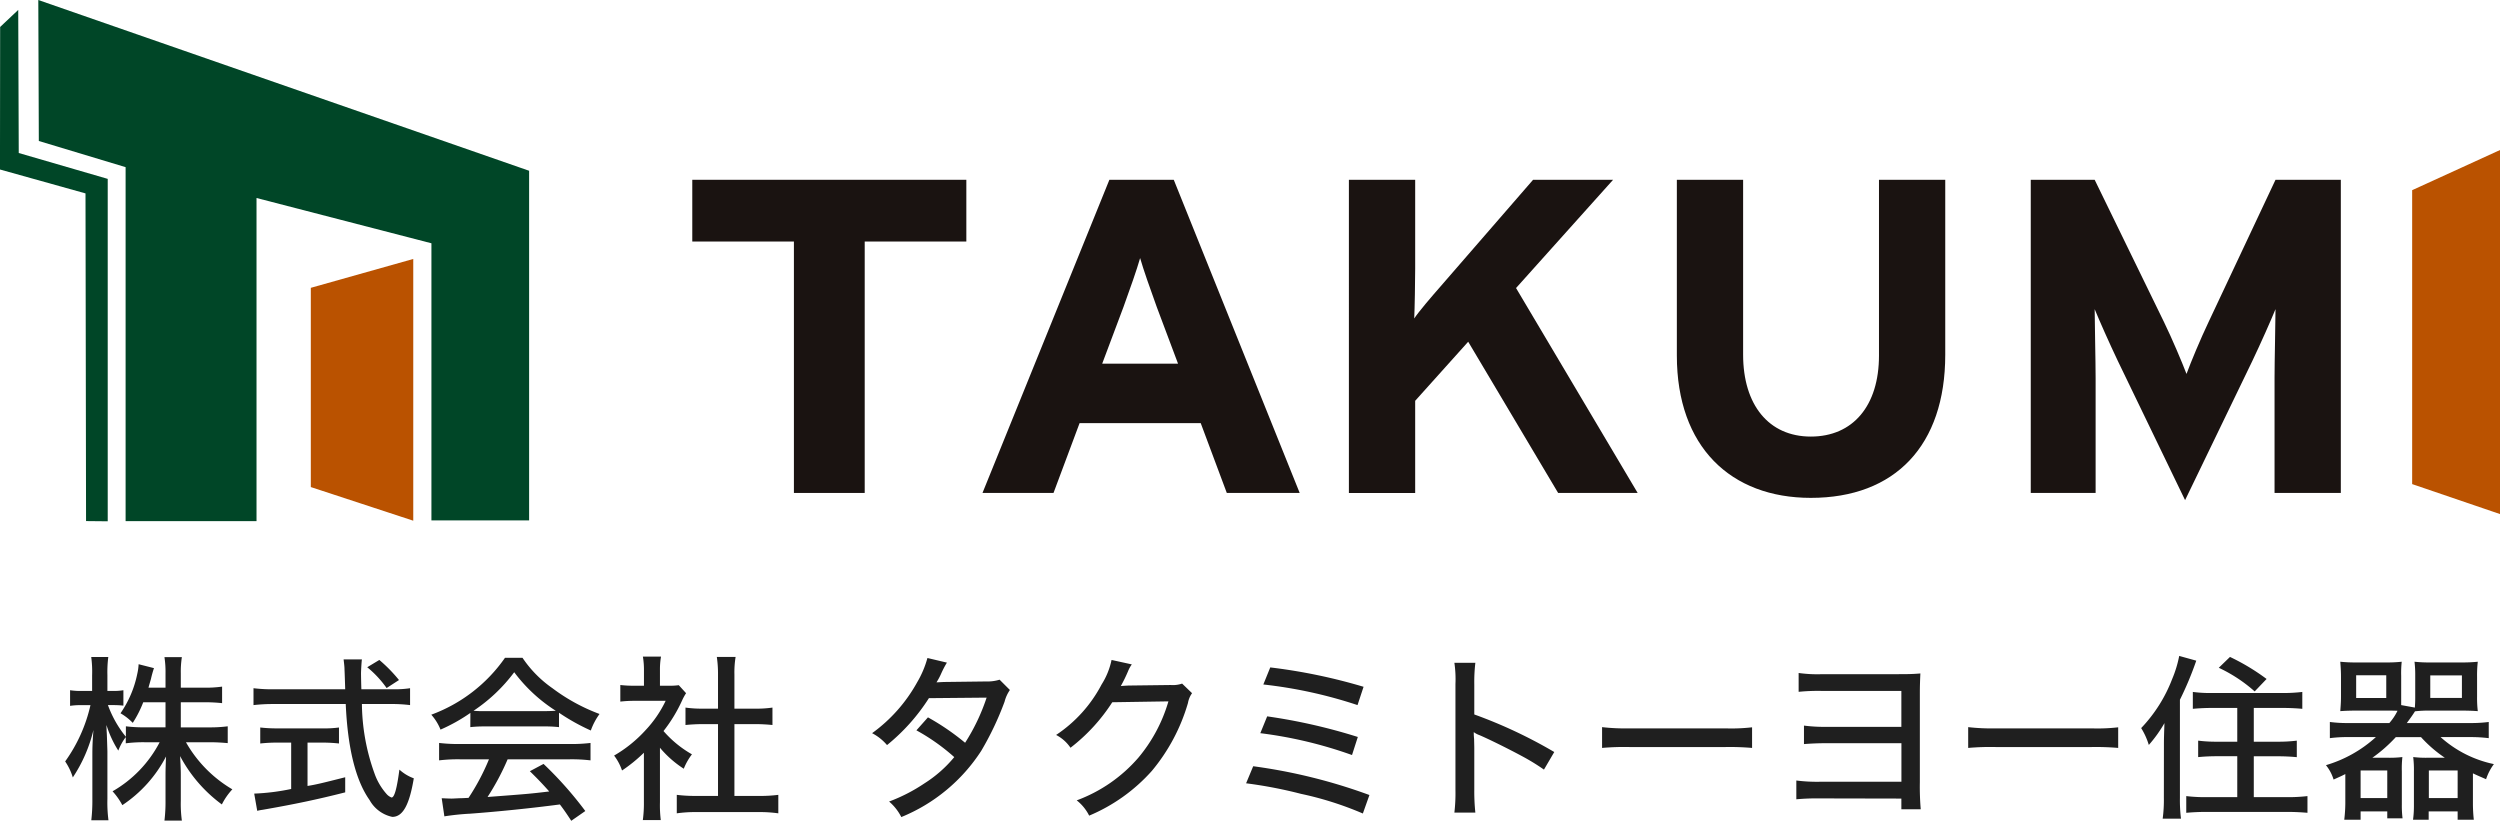 <svg xmlns="http://www.w3.org/2000/svg" width="211" height="69.275" viewBox="0 0 211 69.275">
  <g id="logo" transform="translate(0 0)">
    <g id="グループ_10197" data-name="グループ 10197" transform="translate(0 0)">
      <path id="パス_1187" data-name="パス 1187" d="M418.238-53.787l7.325,2.209v29.873h11.049v-27.27l14.762,3.822v23.386h8.245V-51.274L418.195-65.686Z" transform="translate(-414.962 65.686)" fill="#004627"/>
      <g id="グループ_10195" data-name="グループ 10195" transform="translate(26.233 21.856)">
        <path id="パス_1188" data-name="パス 1188" d="M448.139-44.666l-8.646,2.436v16.816l8.646,2.839Z" transform="translate(-439.493 44.666)" fill="#ba5200"/>
      </g>
      <g id="グループ_10196" data-name="グループ 10196" transform="translate(0 0.836)">
        <path id="パス_1189" data-name="パス 1189" d="M416.741-64.913l.043,12.077,7.51,2.184v28.9l-1.829-.018-.046-27.656L415.2-51.444l.014-12.029Z" transform="translate(-415.202 64.913)" fill="#004627"/>
      </g>
    </g>
    <g id="グループ_10200" data-name="グループ 10200" transform="translate(58.428 12.662)">
      <g id="グループ_10199" data-name="グループ 10199" transform="translate(0 2.512)">
        <g id="グループ_10198" data-name="グループ 10198">
          <path id="パス_1190" data-name="パス 1190" d="M492.73-45.643h-8.578v21.22h-5.975v-21.22H469.6v-5.211H492.73Z" transform="translate(-469.599 50.854)" fill="#1a1311"/>
          <path id="パス_1191" data-name="パス 1191" d="M519.052-24.423H512.9l-2.2-5.891H500.474l-2.2,5.891h-5.994L502.99-50.854h5.434ZM508.784-35.336l-1.8-4.795c-.559-1.549-1.119-3.134-1.4-4.116-.28.982-.839,2.567-1.4,4.116l-1.8,4.795Z" transform="translate(-467.786 50.854)" fill="#1a1311"/>
          <path id="パス_1192" data-name="パス 1192" d="M545.289-24.423h-6.712l-7.591-12.763L526.511-32.2v7.779h-5.594V-50.854h5.594v7.514c0,.982-.04,3.361-.08,4.19.4-.6,1.438-1.812,2.2-2.68l7.831-9.024h6.753l-8.191,9.137Z" transform="translate(-465.498 50.854)" fill="#1a1311"/>
          <path id="パス_1193" data-name="パス 1193" d="M569.2-36.09c0,7.665-4.234,12.082-11.346,12.082-6.753,0-11.307-4.3-11.307-12.007V-50.854h5.593V-36.09c0,4.229,2.158,6.909,5.714,6.909s5.753-2.6,5.753-6.834V-50.854H569.2Z" transform="translate(-463.449 50.854)" fill="#1a1311"/>
          <path id="パス_1194" data-name="パス 1194" d="M600.376-24.423h-5.594v-9.7c0-1.435.081-4.8.081-5.814-.4.981-1.239,2.869-1.958,4.379l-5.674,11.743-5.673-11.743c-.719-1.51-1.558-3.4-1.958-4.379,0,1.018.08,4.379.08,5.814v9.7h-5.474V-50.854H579.6l5.833,11.969c.719,1.473,1.558,3.474,1.918,4.418.36-.982,1.159-2.907,1.878-4.418l5.634-11.969h5.513Z" transform="translate(-461.238 50.854)" fill="#1a1311"/>
        </g>
      </g>
      <path id="パス_1195" data-name="パス 1195" d="M611.428-53.18l-7.414,3.389v24.807l7.414,2.53Z" transform="translate(-458.856 53.18)" fill="#ba5200"/>
    </g>
    <path id="パス_1392" data-name="パス 1392" d="M8.97-8.73v2.115H7.2A11.443,11.443,0,0,1,5.625-6.7v.885A9.179,9.179,0,0,1,4.11-8.49h.45a7.555,7.555,0,0,1,.855.045v-1.3a4.8,4.8,0,0,1-.885.06H4.065v-1.335a10.032,10.032,0,0,1,.075-1.53H2.7a9.429,9.429,0,0,1,.075,1.545v1.32h-.84a5.839,5.839,0,0,1-1.02-.06v1.32a5.839,5.839,0,0,1,1.02-.06h.7A13.093,13.093,0,0,1,.5-3.735a4.912,4.912,0,0,1,.645,1.35,12.362,12.362,0,0,0,1.74-4c-.075,1.02-.09,1.41-.09,2.16V-.57a14.085,14.085,0,0,1-.09,1.8H4.155a11.533,11.533,0,0,1-.09-1.8V-4.59C4.035-5.535,4.02-6.105,4-6.3c0-.12-.015-.285-.015-.51a8.852,8.852,0,0,0,1,2.16,4.588,4.588,0,0,1,.63-1.14v.525A11.6,11.6,0,0,1,7.2-5.355H8.475A10.185,10.185,0,0,1,4.5-1.215a5.677,5.677,0,0,1,.825,1.17,11.019,11.019,0,0,0,3.69-4.11C8.985-3.54,8.97-3,8.97-2.565v2.13A13.253,13.253,0,0,1,8.88,1.26h1.47a10.43,10.43,0,0,1-.09-1.68V-2.64c0-.465-.03-.99-.06-1.545a12.1,12.1,0,0,0,3.525,4.08A5.418,5.418,0,0,1,14.61-1.38a10.764,10.764,0,0,1-3.915-3.975H12.66c.6,0,1.065.03,1.56.075V-6.7a11.513,11.513,0,0,1-1.56.09h-2.4V-8.73H12.2a13.719,13.719,0,0,1,1.545.075V-10.05a9.858,9.858,0,0,1-1.545.09H10.26v-1.2a8.076,8.076,0,0,1,.09-1.38H8.88a8.321,8.321,0,0,1,.09,1.38v1.2H7.53c.075-.27.12-.42.21-.735a9.453,9.453,0,0,1,.255-.915L6.7-11.94a4.707,4.707,0,0,1-.12.84,8.943,8.943,0,0,1-1.41,3.3,4.687,4.687,0,0,1,1.035.81,9.528,9.528,0,0,0,.885-1.74ZM25.5-9.825c-.015-.4-.03-1.14-.03-1.35s.045-.99.075-1.17H24c.045.375.075.645.075.78,0,.09.015.225.06,1.74H18.06a12.589,12.589,0,0,1-1.665-.09V-8.49a14.487,14.487,0,0,1,1.665-.09h6.12c.165,3.735.84,6.45,2.01,8.1A2.866,2.866,0,0,0,28.11.945c.885,0,1.44-1,1.815-3.255a3.615,3.615,0,0,1-1.215-.735c-.21,1.59-.42,2.355-.66,2.355a1.035,1.035,0,0,1-.4-.27A5.225,5.225,0,0,1,26.61-2.715,17.746,17.746,0,0,1,25.545-8.58h2.4a12.432,12.432,0,0,1,1.665.09V-9.915a8.594,8.594,0,0,1-1.455.09Zm-5.925,4.5V-1.41a18.413,18.413,0,0,1-3.12.39L16.71.435a3.658,3.658,0,0,1,.465-.09c2.67-.465,4.6-.87,6.96-1.47V-2.4c-1.95.495-2.445.615-3.18.735v-3.66h1.23a12.783,12.783,0,0,1,1.425.075V-6.6a9.205,9.205,0,0,1-1.44.075H18.435a11.905,11.905,0,0,1-1.47-.075v1.35a13.074,13.074,0,0,1,1.44-.075Zm9.1-5.28A12.585,12.585,0,0,0,27.015-12.3l-1.02.615A8.851,8.851,0,0,1,27.63-9.93ZM34.695-6.63a10.556,10.556,0,0,1,1.23-.06H40.86a11.012,11.012,0,0,1,1.32.06V-7.845a17.633,17.633,0,0,0,2.685,1.5A5.46,5.46,0,0,1,45.6-7.74a15.74,15.74,0,0,1-3.975-2.175A9.734,9.734,0,0,1,39.1-12.48H37.62A13.068,13.068,0,0,1,31.4-7.68a4.259,4.259,0,0,1,.78,1.26,14.7,14.7,0,0,0,2.52-1.41ZM35.94-7.98a9.346,9.346,0,0,1-.975-.03A13.852,13.852,0,0,0,38.4-11.265,13.207,13.207,0,0,0,41.91-8.01c-.315.015-.615.03-1.05.03Zm.33,4.065A18.936,18.936,0,0,1,34.545-.66c-.6.03-.6.03-.735.03-.345.015-.57.03-.69.03-.21,0-.51-.015-.84-.03L32.505.9A20.464,20.464,0,0,1,34.68.675c2.235-.165,5.085-.45,7.575-.78.3.4.48.645.96,1.38L44.4.45a31.189,31.189,0,0,0-3.525-3.975L39.72-2.91c.7.69,1,1,1.635,1.71C39.66-1,39.66-1,36.15-.735a20.872,20.872,0,0,0,1.695-3.18H43.1a13.7,13.7,0,0,1,1.74.09v-1.47a13.372,13.372,0,0,1-1.74.09h-9.3a13.861,13.861,0,0,1-1.74-.09v1.47a13.372,13.372,0,0,1,1.74-.09ZM50.7-4.89a8.822,8.822,0,0,0,2.01,1.77,5.1,5.1,0,0,1,.69-1.215A9.158,9.158,0,0,1,51-6.3a12.466,12.466,0,0,0,1.575-2.595,4.489,4.489,0,0,1,.33-.6l-.615-.675a5.464,5.464,0,0,1-.87.045H50.7v-1.29a6.394,6.394,0,0,1,.09-1.17H49.26a6.758,6.758,0,0,1,.09,1.14v1.32h-.81a9.618,9.618,0,0,1-1.185-.06v1.4A10.168,10.168,0,0,1,48.6-8.85h2.58A9.634,9.634,0,0,1,49.5-6.39a11.1,11.1,0,0,1-2.67,2.16A4.411,4.411,0,0,1,47.5-2.97a12.888,12.888,0,0,0,1.845-1.5V-.315a10.6,10.6,0,0,1-.09,1.53h1.515A10.175,10.175,0,0,1,50.7-.3Zm6.285-1.995h1.74c.54,0,1.005.03,1.47.075V-8.28a9.306,9.306,0,0,1-1.47.09h-1.74v-2.88a8.055,8.055,0,0,1,.1-1.485H55.5a9.751,9.751,0,0,1,.1,1.485v2.88h-1.26a9.654,9.654,0,0,1-1.485-.09v1.47c.465-.045.945-.075,1.485-.075H55.6v6.06h-1.8a12.37,12.37,0,0,1-1.68-.09V.645A10.976,10.976,0,0,1,53.79.54h5.22a11.319,11.319,0,0,1,1.68.105V-.915a11.921,11.921,0,0,1-1.68.09H56.985Zm16.29-5.58a8.262,8.262,0,0,1-.87,2.055,13.122,13.122,0,0,1-3.8,4.29,4.179,4.179,0,0,1,1.26,1.005A16.492,16.492,0,0,0,73.4-9.075L78.27-9.12a16.8,16.8,0,0,1-1.815,3.81A20.378,20.378,0,0,0,73.32-7.455L72.345-6.36A17.276,17.276,0,0,1,75.54-4.1a10.606,10.606,0,0,1-2.5,2.205,14.348,14.348,0,0,1-3,1.545A4.237,4.237,0,0,1,71.07.96a14.6,14.6,0,0,0,6.75-5.595,25.286,25.286,0,0,0,1.965-4.14,3.073,3.073,0,0,1,.45-.99l-.87-.87a3.439,3.439,0,0,1-1.14.15l-3.57.045c-.315.015-.525.03-.615.03a5.46,5.46,0,0,0,.4-.75,7.879,7.879,0,0,1,.48-.915Zm15.54.165a6.213,6.213,0,0,1-.84,2.07,11.515,11.515,0,0,1-3.84,4.26A3.3,3.3,0,0,1,85.35-4.89a15.183,15.183,0,0,0,3.525-3.84l4.74-.075a13.092,13.092,0,0,1-2.55,4.77A12.668,12.668,0,0,1,85.875-.45,3.8,3.8,0,0,1,86.925.84,14.709,14.709,0,0,0,92.22-2.94a15.82,15.82,0,0,0,3.045-5.73,1.984,1.984,0,0,1,.345-.825l-.84-.81a2.417,2.417,0,0,1-.96.12l-3.57.045c-.315.015-.525.03-.645.045a12.569,12.569,0,0,0,.615-1.26,2.588,2.588,0,0,1,.315-.57Zm12.81,2.07a38.574,38.574,0,0,1,7.95,1.74l.51-1.545a47.074,47.074,0,0,0-7.875-1.635Zm-.255,4.11a36.2,36.2,0,0,1,7.74,1.845L109.6-5.8a47.841,47.841,0,0,0-7.65-1.74Zm-1.2,4.23A37.606,37.606,0,0,1,104.8-1,27.93,27.93,0,0,1,110.025.66L110.58-.9a46.252,46.252,0,0,0-9.81-2.43ZM119.52.585a17.168,17.168,0,0,1-.09-1.92v-3.54c0-.15-.015-.615-.015-.75a5.081,5.081,0,0,1-.03-.585,1.84,1.84,0,0,0,.48.255c.81.345,2.445,1.155,3.585,1.77a17.969,17.969,0,0,1,1.86,1.14l.87-1.485A40.356,40.356,0,0,0,119.43-7.7V-10.23a14.125,14.125,0,0,1,.09-1.83h-1.77a9.611,9.611,0,0,1,.09,1.8v8.925a14.058,14.058,0,0,1-.09,1.92Zm10.695-5.46a21.391,21.391,0,0,1,2.325-.075h8.085a22.051,22.051,0,0,1,2.25.075v-1.74a15.273,15.273,0,0,1-2.235.09h-8.115a17.253,17.253,0,0,1-2.31-.105ZM155.475-.6V.3h1.635a22.377,22.377,0,0,1-.075-2.265V-9.54c0-.48.015-.975.045-1.62-.57.045-.84.06-1.845.06h-6.42a11.406,11.406,0,0,1-2.01-.1v1.59a15.918,15.918,0,0,1,1.98-.075h6.69v3.03h-6.21a13.5,13.5,0,0,1-2.01-.105V-5.2c.615-.045,1.155-.075,2-.075h6.225v3.255H148.62a13.9,13.9,0,0,1-2.01-.105V-.54a18.989,18.989,0,0,1,1.98-.075Zm5.64-4.275a21.391,21.391,0,0,1,2.325-.075h8.085a22.051,22.051,0,0,1,2.25.075v-1.74a15.273,15.273,0,0,1-2.235.09h-8.115a17.253,17.253,0,0,1-2.31-.105Zm22.71-3.375V-5.4h-1.71a11.994,11.994,0,0,1-1.59-.09V-4.1c.45-.045.99-.075,1.59-.075h1.71V-.72H181.2a13.162,13.162,0,0,1-1.68-.09V.6c.525-.045,1.035-.075,1.725-.075h6.765c.675,0,1.2.03,1.74.075V-.81a14.029,14.029,0,0,1-1.74.09h-2.79V-4.17h2.01c.6,0,1.17.03,1.62.075V-5.49a12.571,12.571,0,0,1-1.635.09H185.22V-8.25h2.415c.63,0,1.2.03,1.68.075V-9.6a13.509,13.509,0,0,1-1.71.09h-5.88a11.3,11.3,0,0,1-1.65-.09v1.425c.48-.045,1.035-.075,1.65-.075ZM177.63-.675a11.8,11.8,0,0,1-.1,1.77h1.545a12.944,12.944,0,0,1-.09-1.755V-8.94a27.824,27.824,0,0,0,1.38-3.3l-1.44-.4a9.773,9.773,0,0,1-.6,1.965,12.386,12.386,0,0,1-2.61,4.125,5.94,5.94,0,0,1,.645,1.425,11.187,11.187,0,0,0,1.32-1.845c-.03.825-.045,1.32-.045,1.77Zm4.635-10.965a12.623,12.623,0,0,1,3.03,1.995l1.005-1.05a18.271,18.271,0,0,0-3.09-1.86Zm10.95,4.665a11.144,11.144,0,0,1-1.575-.09V-5.7a11.293,11.293,0,0,1,1.575-.09h2.31a10.779,10.779,0,0,1-4.215,2.37,3.6,3.6,0,0,1,.645,1.215c.495-.225.675-.3.99-.465V-.165a12.478,12.478,0,0,1-.09,1.35h1.38V.48h2.25v.585h1.29a8.674,8.674,0,0,1-.06-1.155v-2.8a9.081,9.081,0,0,1,.045-1.215,8.866,8.866,0,0,1-1.185.06h-1.35a12.3,12.3,0,0,0,1.98-1.74h2.13a10.971,10.971,0,0,0,2.01,1.74H199.86a8.866,8.866,0,0,1-1.185-.06,9.066,9.066,0,0,1,.06,1.215V.045a8.545,8.545,0,0,1-.075,1.14h1.32V.48h2.445v.705h1.365a12.542,12.542,0,0,1-.075-1.38V-2.73c.375.18.525.24,1.11.495a4.48,4.48,0,0,1,.66-1.275,9.669,9.669,0,0,1-4.5-2.28h2.49a12.746,12.746,0,0,1,1.575.09V-7.065a11.753,11.753,0,0,1-1.575.09h-5.34c.375-.51.48-.66.69-.99a10.353,10.353,0,0,1,1.335-.06h2.6c.495,0,.945.015,1.365.045a9.505,9.505,0,0,1-.06-1.215v-1.68a10.068,10.068,0,0,1,.06-1.275,12.4,12.4,0,0,1-1.395.06h-2.58a11.189,11.189,0,0,1-1.365-.06,9.309,9.309,0,0,1,.06,1.185v1.92c0,.3-.015.51-.03.765l-1.155-.21v-2.475a8.945,8.945,0,0,1,.045-1.185,11.188,11.188,0,0,1-1.365.06H193.9a11.949,11.949,0,0,1-1.38-.06c.03.4.06.78.06,1.275v1.68c0,.45-.03.81-.06,1.215.405-.03.87-.045,1.35-.045h2.445c.585,0,.63,0,1.035.015a4.557,4.557,0,0,1-.69,1.035Zm.645-4.035H196.4v1.92H193.86Zm6.255.015h2.67v1.9h-2.67Zm-5.88,8.025h2.25V-.645h-2.25Zm5.76,0h2.43V-.645h-2.43Z" transform="translate(5 68)" fill="#1f1f1f"/>
  </g>
</svg>

